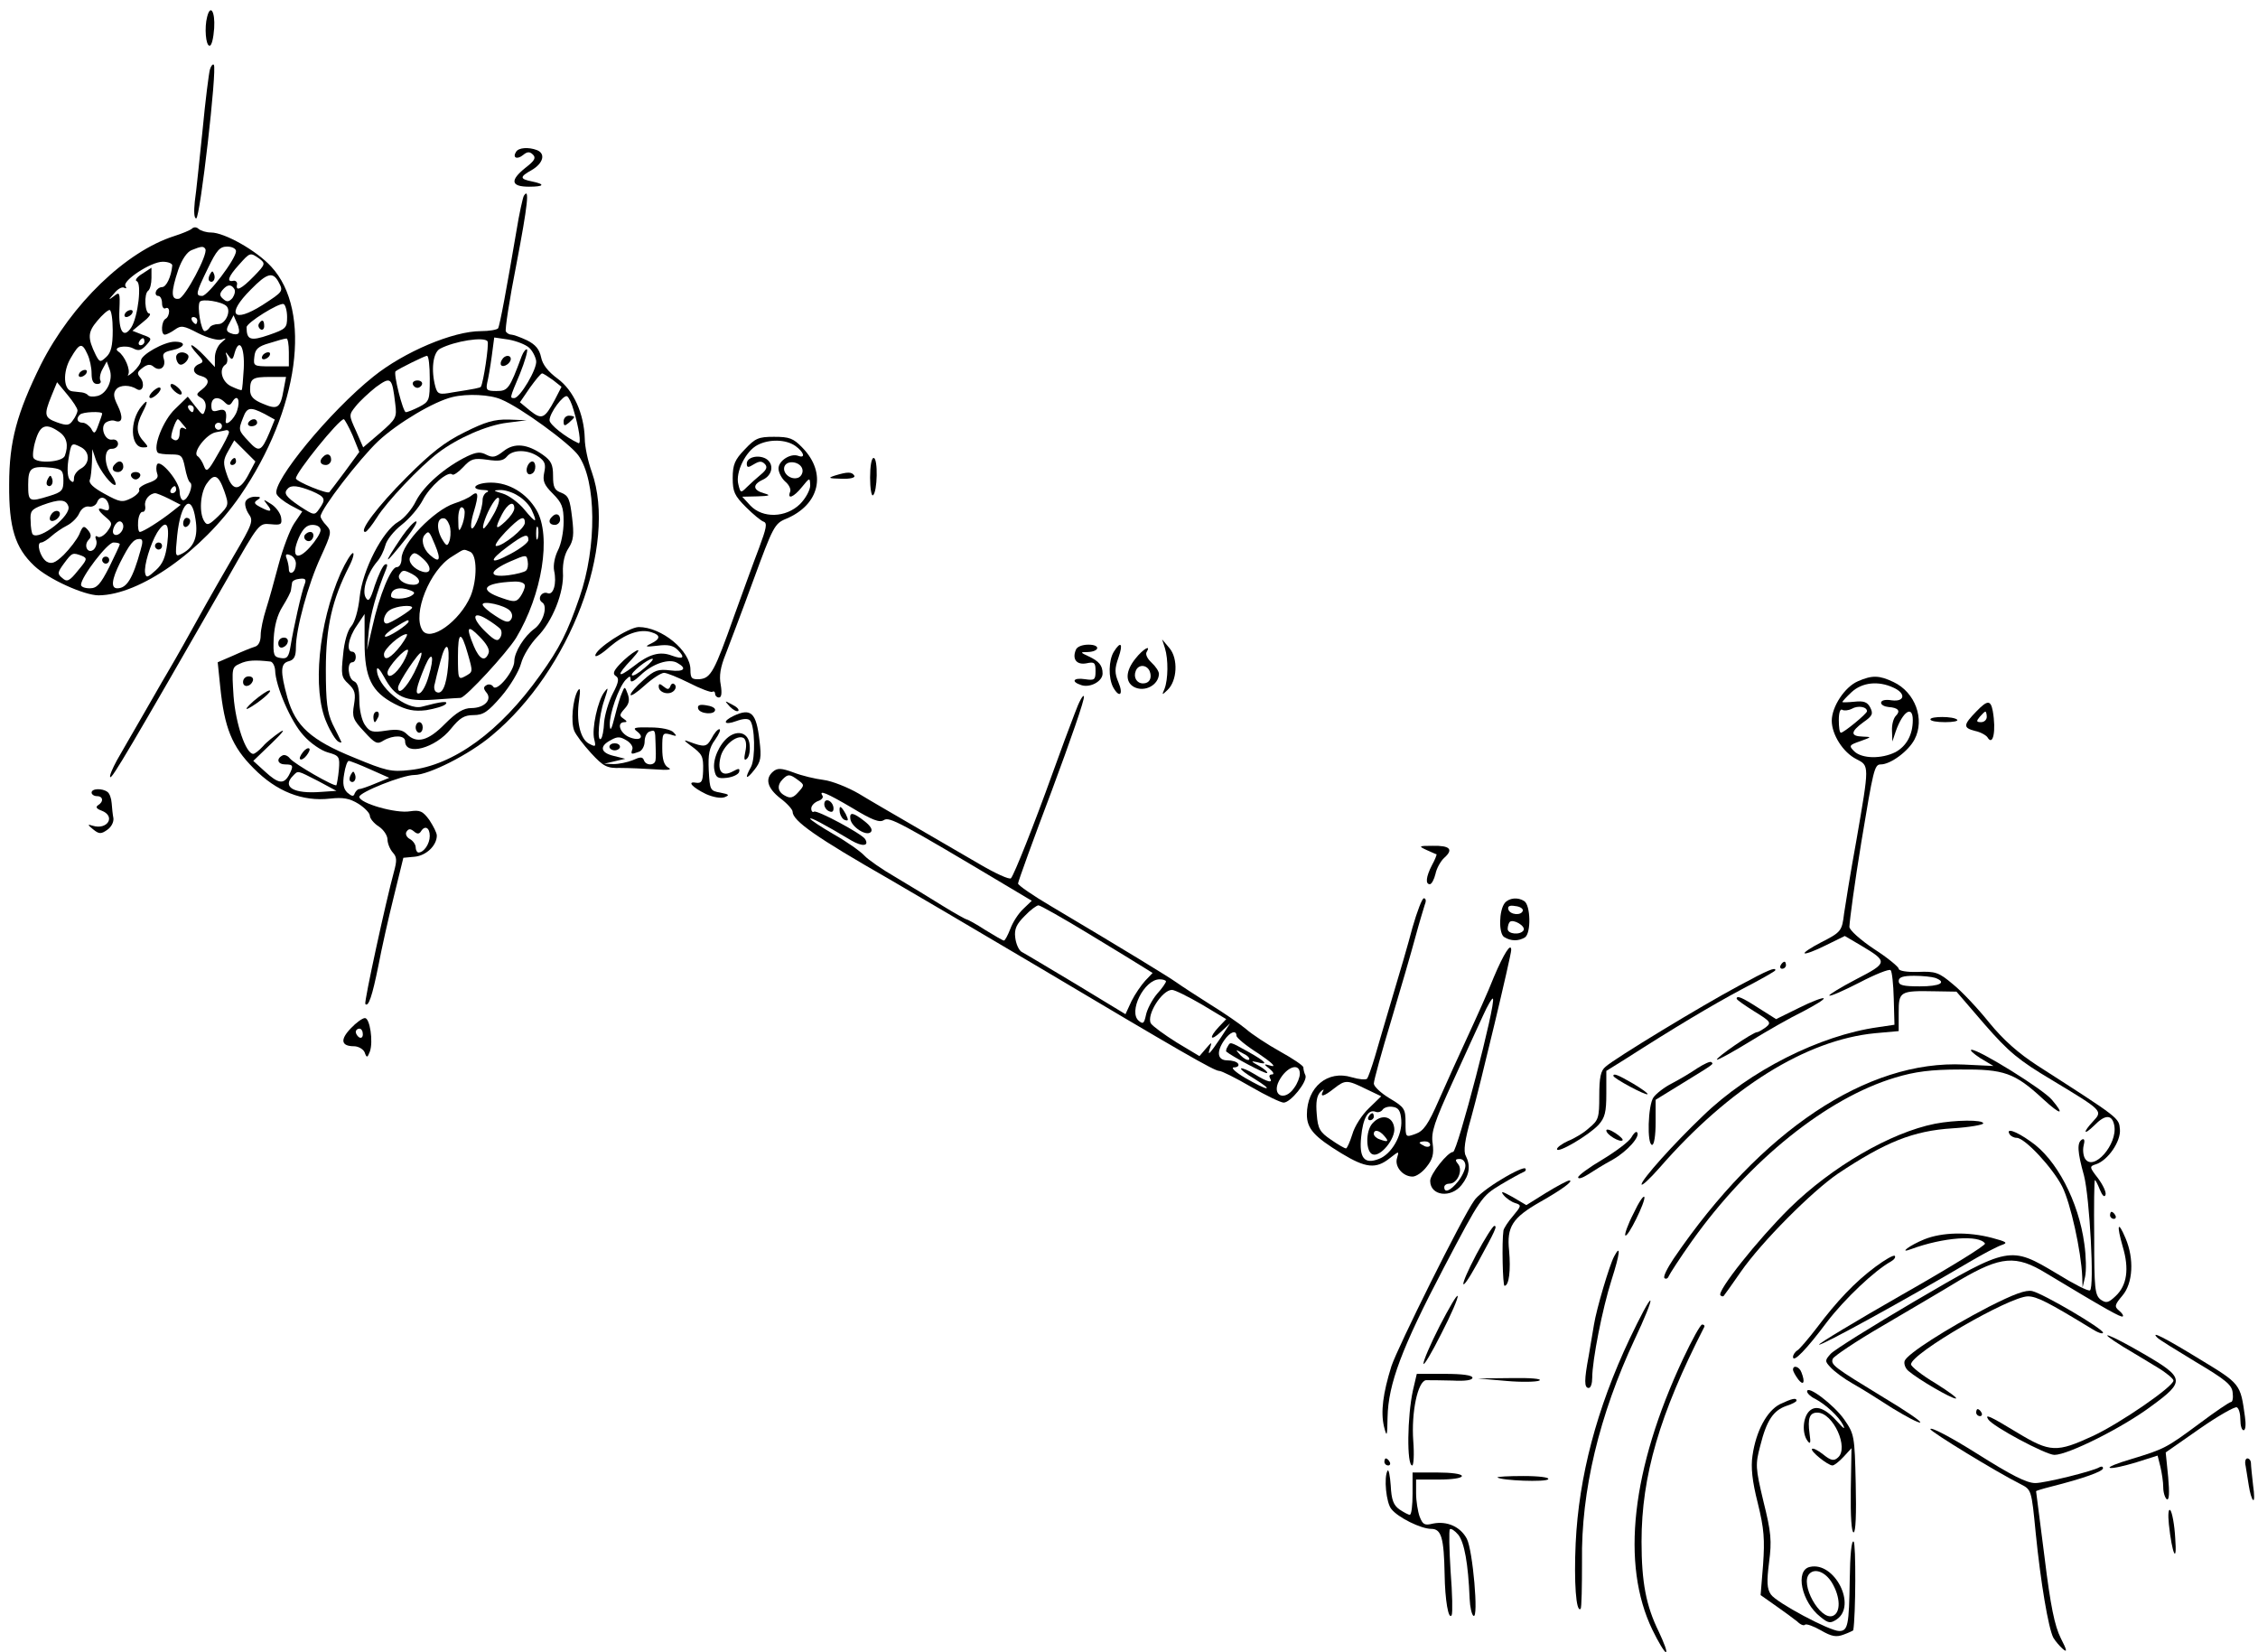 <?xml version="1.0" standalone="no"?>
<!DOCTYPE svg PUBLIC "-//W3C//DTD SVG 20010904//EN"
 "http://www.w3.org/TR/2001/REC-SVG-20010904/DTD/svg10.dtd">
<svg version="1.0" xmlns="http://www.w3.org/2000/svg"
 width="641pt" height="469pt" viewBox="0 0 641 469"
 preserveAspectRatio="xMidYMid meet">
<g transform="translate(0,469) scale(0.1,-0.1)"
fill="#000000" stroke="none">
<path d="M588 4642 c-8 -30 -4 -82 7 -82 6 0 11 22 13 50 3 48 -11 69 -20 32z"/>
<path d="M596 4493 c-3 -10 -13 -88 -21 -173 -9 -85 -18 -176 -22 -202 -3 -29
-2 -48 4 -48 11 0 60 427 50 436 -3 3 -8 -3 -11 -13z"/>
<path d="M1465 4259 c-11 -17 3 -23 20 -9 12 10 19 10 28 1 9 -9 5 -17 -21
-37 -45 -36 -42 -54 10 -54 43 0 47 7 8 15 -35 7 -35 13 -1 32 33 19 41 47 15
57 -24 9 -52 7 -59 -5z"/>
<path d="M1487 4134 c-3 -6 -13 -50 -21 -100 -27 -159 -47 -268 -52 -276 -3
-4 -25 -8 -49 -8 -79 0 -218 -59 -305 -129 -124 -99 -288 -299 -275 -333 3 -8
21 -22 39 -32 l34 -18 -23 -34 c-12 -18 -32 -71 -44 -116 -12 -46 -28 -103
-36 -128 -8 -25 -15 -58 -15 -73 0 -18 -6 -30 -17 -33 -10 -3 -37 -14 -61 -25
l-44 -19 7 -68 c12 -118 33 -171 95 -233 65 -66 139 -95 217 -86 37 4 55 1 81
-15 17 -11 32 -26 32 -34 0 -7 11 -21 25 -30 14 -9 25 -26 25 -37 0 -11 7 -28
15 -37 12 -13 12 -23 3 -56 -22 -80 -85 -369 -81 -374 9 -10 20 24 37 108 9
48 29 137 44 197 l27 110 32 3 c33 3 63 32 63 60 0 8 -10 27 -21 44 -19 26
-27 29 -55 25 -40 -7 -144 23 -144 41 0 13 123 62 156 62 41 0 156 58 220 112
223 185 357 540 284 748 -11 30 -20 73 -20 95 -2 71 -32 137 -77 170 -27 20
-43 40 -47 61 -5 23 -16 36 -40 48 -19 9 -39 16 -44 16 -6 0 -13 4 -16 9 -3 4
10 90 30 191 32 167 38 221 21 194z m-103 -413 c5 -7 -12 -119 -19 -129 -2 -3
-17 -6 -81 -16 -37 -7 -42 -5 -48 16 -13 48 -7 97 13 108 42 22 126 35 135 21z
m118 -18 c9 -8 18 -25 20 -37 4 -22 -46 -106 -62 -106 -13 0 -14 -2 16 69 14
35 23 66 20 69 -3 2 -10 -6 -15 -19 -35 -94 -39 -99 -72 -99 -27 0 -30 3 -26
23 3 12 9 46 13 76 l7 53 41 -6 c22 -4 48 -14 58 -23z m-282 -88 c0 -61 -1
-65 -30 -80 -16 -8 -33 -15 -38 -15 -8 0 -36 110 -29 116 8 7 83 44 89 44 5 0
8 -29 8 -65z m350 -4 l24 -19 -19 -37 c-29 -54 -37 -57 -70 -31 l-29 24 28 41
c16 22 31 41 35 41 3 0 17 -9 31 -19z m-448 -67 c5 -39 3 -43 -43 -83 l-48
-41 -20 46 c-21 46 -21 46 -1 71 11 14 37 38 57 54 43 31 46 29 55 -47z m301
12 c54 -22 195 -125 219 -159 51 -72 53 -259 3 -403 -34 -99 -56 -143 -112
-221 -114 -160 -246 -256 -370 -269 -52 -6 -68 -2 -157 35 -124 50 -167 90
-190 170 -21 76 -20 98 4 104 15 4 20 14 20 39 0 53 35 181 71 258 30 66 31
71 16 88 -10 10 -17 22 -17 26 0 20 110 163 164 214 56 52 159 113 211 125 41
10 107 7 138 -7z m205 -29 c15 -49 23 -99 14 -95 -37 17 -82 53 -82 65 0 21
40 74 50 68 5 -3 13 -20 18 -38z m-627 -73 l19 -47 -41 -56 c-23 -31 -43 -57
-44 -58 -4 -7 -95 30 -95 39 0 17 122 168 136 168 2 0 14 -21 25 -46z m-116
-158 c39 -17 41 -23 21 -51 -13 -19 -15 -18 -55 8 -40 27 -47 37 -34 50 10 11
30 8 68 -7z m25 -111 c0 -8 -13 -29 -29 -47 -38 -43 -56 -29 -33 25 12 27 23
37 39 37 14 0 23 -6 23 -15z m-70 -95 c0 -11 -4 -22 -10 -25 -5 -3 -10 0 -10
9 0 8 -3 22 -6 30 -5 12 -2 15 10 10 9 -3 16 -14 16 -24z m25 -58 c-9 -22 -32
-126 -40 -175 -5 -32 -10 -38 -28 -35 -20 3 -22 8 -20 56 2 36 10 66 25 90 13
21 24 42 24 47 1 6 2 15 3 20 0 6 10 11 22 12 16 2 19 -2 14 -15z m-97 -220
c6 -1 12 -12 13 -24 1 -46 45 -147 80 -185 19 -22 51 -44 70 -49 32 -9 34 -12
31 -49 -2 -22 -6 -42 -7 -44 -6 -5 -119 60 -132 76 -6 8 -16 12 -22 8 -18 -10
-12 -25 9 -25 23 0 24 -4 10 -31 -15 -26 -30 -24 -68 11 l-33 30 53 51 c30 29
40 42 23 31 -16 -11 -39 -29 -49 -41 -11 -12 -23 -21 -27 -21 -21 0 -50 85
-56 164 -5 79 -5 82 18 92 21 10 43 11 87 6z m283 -306 l54 -24 -39 -16 c-21
-9 -42 -16 -46 -16 -5 0 -10 -6 -13 -12 -3 -10 -8 -9 -21 2 -11 11 -14 25 -9
53 3 20 9 37 13 37 4 0 32 -11 61 -24z m-148 -33 l52 -28 -44 -3 c-78 -6 -111
14 -79 46 15 15 10 16 71 -15z m292 -143 c11 18 25 11 25 -13 0 -23 -17 -47
-32 -47 -4 0 -8 7 -8 15 0 7 -7 18 -16 23 -10 5 -14 15 -10 21 6 9 11 9 21 1
9 -8 15 -8 20 0z"/>
<path d="M1425 3669 c-4 -6 -5 -13 -2 -16 7 -7 27 6 27 18 0 12 -17 12 -25 -2z"/>
<path d="M1172 3599 c2 -6 8 -10 13 -10 5 0 11 4 13 10 2 6 -4 11 -13 11 -9 0
-15 -5 -13 -11z"/>
<path d="M1319 3463 c-57 -28 -95 -58 -164 -127 -83 -83 -138 -156 -118 -156
4 0 19 19 33 41 27 44 122 144 173 183 55 42 139 79 197 86 l55 7 -51 2 c-41
1 -67 -7 -125 -36z"/>
<path d="M1429 3409 c-22 -17 -30 -19 -48 -10 -17 9 -28 8 -54 -4 -64 -31
-124 -84 -146 -127 -11 -23 -34 -50 -50 -59 -45 -26 -102 -137 -110 -214 -4
-38 -14 -72 -24 -83 -10 -11 -20 -44 -23 -81 -6 -56 -5 -64 15 -82 19 -18 21
-28 16 -59 -6 -35 -3 -43 29 -77 31 -34 37 -37 55 -25 28 16 61 15 61 -2 0
-43 86 -20 130 35 25 31 38 39 64 39 28 0 41 9 79 53 25 29 50 71 56 93 6 23
27 56 46 76 43 43 77 127 73 184 -1 26 5 52 16 68 14 22 16 38 10 87 -6 51
-10 62 -30 70 -20 7 -24 16 -24 48 0 32 -5 43 -29 60 -44 31 -81 35 -112 10z
m99 -15 c19 -13 22 -22 17 -45 -5 -24 -1 -35 24 -60 26 -26 31 -38 31 -80 0
-28 -7 -64 -16 -81 -9 -18 -14 -42 -11 -58 8 -36 -2 -70 -18 -64 -17 7 -31
-16 -16 -26 17 -10 3 -57 -22 -75 -28 -20 -57 -66 -57 -92 0 -28 -50 -89 -60
-72 -4 6 -13 8 -19 4 -9 -5 -9 -10 0 -21 17 -20 -6 -44 -43 -44 -22 0 -42 -12
-75 -45 -47 -48 -80 -57 -108 -29 -12 12 -26 15 -59 10 -39 -6 -46 -4 -60 16
-9 13 -16 43 -16 71 0 33 -5 49 -15 53 -17 7 -21 54 -5 54 6 0 10 7 10 15 0 8
-4 15 -10 15 -18 0 -11 40 13 74 l22 33 0 -81 c0 -100 20 -140 85 -174 35 -18
55 -22 90 -18 24 4 49 11 55 17 9 10 -11 8 -67 -7 -44 -12 -129 58 -128 106 1
8 9 -1 20 -21 31 -58 59 -71 143 -65 40 3 73 5 75 5 17 4 130 127 157 170 74
123 101 290 58 363 -28 48 -78 78 -129 78 -44 0 -64 -19 -21 -21 12 0 16 -3
10 -6 -7 -2 -13 -13 -13 -22 0 -26 -21 -81 -30 -81 -5 0 -3 21 5 47 15 50 13
62 -7 46 -7 -6 -29 -16 -48 -22 -58 -19 -150 -115 -150 -156 0 -15 -6 -25 -14
-25 -16 0 -49 -79 -69 -170 l-15 -65 5 55 c5 48 22 108 49 174 5 13 4 17 -4
13 -6 -4 -18 -30 -28 -59 -13 -42 -18 -48 -26 -34 -11 20 5 69 32 101 10 11
20 32 24 47 3 14 24 41 46 58 23 18 49 49 60 70 20 39 72 85 84 73 3 -3 17 6
31 21 22 24 30 26 68 21 33 -5 46 -3 56 9 17 21 60 20 89 0z m-58 -111 c16 -9
33 -27 39 -40 18 -39 13 -40 -20 0 -16 20 -45 41 -62 46 -27 8 -28 9 -9 10 13
1 37 -6 52 -16z m-71 -57 c-11 -20 -23 -36 -26 -36 -7 0 8 43 25 70 24 38 26
7 1 -34z m61 21 c0 -8 -11 -24 -25 -37 -29 -27 -31 -21 -10 20 16 31 35 40 35
17z m-141 -14 c0 -10 -4 -27 -9 -38 -7 -16 -9 -13 -9 18 -1 20 4 37 9 37 6 0
10 -8 9 -17z m-41 -42 c2 -12 1 -30 -3 -39 -5 -14 -9 -12 -22 11 -16 31 -11
61 10 55 6 -3 13 -15 15 -27z m212 15 c0 -16 -62 -66 -81 -66 -7 0 5 18 26 40
41 42 55 49 55 26z m37 -43 c-3 -10 -5 -4 -5 12 0 17 2 24 5 18 2 -7 2 -21 0
-30z m-292 -20 c18 -43 13 -53 -15 -28 -20 18 -26 46 -13 58 10 11 12 9 28
-30z m265 14 c0 -7 -22 -24 -50 -39 -61 -33 -65 -21 -8 21 46 34 58 38 58 18z
m-166 -33 c21 -8 21 -79 2 -126 -31 -72 -115 -132 -137 -97 -29 46 21 171 84
209 37 23 31 22 51 14z m-132 -21 c24 -22 23 -43 -2 -36 -25 7 -44 29 -35 43
9 14 15 13 37 -7z m291 -33 c-4 -4 -27 -10 -50 -13 -58 -7 -56 12 5 39 46 20
47 20 50 1 2 -11 0 -23 -5 -27z m-322 -10 c24 -13 25 -30 2 -30 -26 0 -47 16
-39 29 9 14 12 14 37 1z m319 -33 c0 -7 -6 -21 -13 -31 -11 -15 -17 -16 -51
-4 -69 23 -55 43 32 47 20 1 32 -4 32 -12z m-325 -13 c13 -5 14 -8 3 -15 -17
-11 -58 -11 -58 -1 0 21 24 28 55 16z m282 -57 c7 -7 9 -17 4 -25 -7 -11 -16
-9 -45 10 -19 12 -36 27 -36 32 0 12 62 -2 77 -17z m-277 8 c0 -6 -62 -45 -72
-45 -15 0 -8 29 10 39 18 11 62 15 62 6z m250 -60 c5 -6 5 -17 0 -25 -7 -12
-15 -9 -40 15 -41 39 -41 63 1 38 17 -10 34 -23 39 -28z m-260 21 c0 -9 -61
-48 -67 -43 -3 3 10 15 28 26 36 22 39 23 39 17z m227 -90 c-10 -26 -26 -18
-42 20 -23 55 -18 62 16 27 20 -20 30 -37 26 -47z m-249 22 c-28 -36 -48 -47
-48 -25 0 15 46 56 64 57 5 0 -3 -14 -16 -32z m190 -24 c15 -53 15 -51 -8 -64
-19 -10 -20 -8 -20 57 0 71 9 74 28 7z m-56 -36 c-5 -55 -17 -82 -34 -72 -5 3
-7 13 -4 22 2 10 9 38 16 64 16 62 28 53 22 -14z m-128 11 c-20 -34 -44 -49
-44 -28 0 15 51 71 58 64 2 -2 -4 -19 -14 -36z m32 -28 c-23 -45 -46 -66 -46
-43 0 14 61 105 66 99 3 -3 -6 -28 -20 -56z m41 -10 c-7 -25 -18 -46 -26 -49
-14 -5 -10 16 16 78 20 46 27 27 10 -29z"/>
<path d="M1497 3366 c-6 -16 2 -28 14 -20 12 7 11 34 0 34 -5 0 -11 -6 -14
-14z"/>
<path d="M1567 3223 c-12 -11 -8 -23 8 -23 8 0 15 7 15 15 0 16 -12 20 -23 8z"/>
<path d="M1142 3168 c-58 -86 -54 -88 12 -5 20 26 33 47 27 47 -5 0 -23 -19
-39 -42z"/>
<path d="M1060 2655 c0 -8 2 -15 4 -15 2 0 6 7 10 15 3 8 1 15 -4 15 -6 0 -10
-7 -10 -15z"/>
<path d="M1180 2625 c0 -8 5 -15 10 -15 6 0 10 7 10 15 0 8 -4 15 -10 15 -5 0
-10 -7 -10 -15z"/>
<path d="M967 3063 c-63 -143 -81 -332 -40 -424 11 -26 26 -50 33 -54 7 -4 11
-4 8 1 -2 5 -13 27 -24 49 -15 33 -19 61 -19 155 0 120 18 198 66 292 11 21
15 38 11 38 -5 0 -21 -26 -35 -57z"/>
<path d="M1600 3494 c0 -14 3 -14 15 -4 8 7 15 14 15 16 0 2 -7 4 -15 4 -8 0
-15 -7 -15 -16z"/>
<path d="M917 3393 c-12 -11 -8 -23 8 -23 8 0 15 7 15 15 0 16 -12 20 -23 8z"/>
<path d="M865 3171 c-6 -11 9 -23 19 -14 9 9 7 23 -3 23 -6 0 -12 -4 -16 -9z"/>
<path d="M790 2864 c0 -9 5 -14 12 -12 18 6 21 28 4 28 -9 0 -16 -7 -16 -16z"/>
<path d="M690 2754 c0 -17 22 -14 28 4 2 7 -3 12 -12 12 -9 0 -16 -7 -16 -16z"/>
<path d="M720 2700 c-19 -17 -26 -26 -15 -21 30 16 71 51 60 51 -6 0 -26 -14
-45 -30z"/>
<path d="M860 2555 c-7 -9 -11 -18 -8 -20 3 -3 11 1 18 10 7 9 11 18 8 20 -3
3 -11 -1 -18 -10z"/>
<path d="M996 2491 c-4 -7 -5 -15 -2 -18 9 -9 19 4 14 18 -4 11 -6 11 -12 0z"/>
<path d="M545 4041 c-6 -5 -28 -14 -50 -21 -138 -44 -292 -193 -379 -365 -68
-138 -90 -218 -90 -340 -1 -123 17 -180 71 -231 40 -38 142 -84 183 -84 117 1
293 125 402 283 167 243 205 524 88 650 -42 46 -133 97 -171 97 -14 0 -29 5
-35 10 -6 6 -14 6 -19 1z m38 -58 c8 -15 -58 -138 -75 -141 -23 -4 -23 19 -2
82 10 29 25 51 38 56 27 11 34 12 39 3z m87 -6 c0 -22 -80 -127 -96 -127 -20
0 -18 8 16 78 25 52 34 62 55 62 14 0 25 -6 25 -13z m66 -21 c18 -14 18 -16
-15 -50 -36 -37 -53 -45 -48 -23 1 6 -4 11 -10 10 -21 -5 -15 12 15 45 32 36
32 36 58 18z m-247 -20 c-3 -32 -17 -61 -29 -61 -7 0 -15 -6 -17 -12 -3 -7 0
-13 6 -13 6 0 11 -9 11 -21 0 -11 5 -17 10 -14 6 3 10 -1 10 -9 0 -8 -4 -18
-10 -21 -12 -7 -14 -45 -2 -45 4 0 17 6 28 14 18 13 25 12 67 -10 26 -13 55
-21 65 -18 16 5 16 5 0 -9 -10 -8 -18 -27 -18 -42 l0 -27 -29 31 c-16 17 -33
31 -37 31 -4 0 3 -11 15 -24 19 -20 20 -24 7 -29 -22 -9 -20 -28 4 -34 25 -7
26 -21 3 -39 -17 -13 -17 -15 -1 -24 10 -6 14 -18 11 -31 -6 -20 -7 -20 -28 7
l-22 28 -36 -35 c-34 -32 -64 -109 -49 -124 3 -3 20 -5 38 -5 29 0 32 -3 39
-37 4 -21 10 -40 15 -43 10 -7 -7 -50 -20 -50 -5 0 -10 11 -10 24 0 28 -54 93
-64 78 -3 -6 -3 -17 0 -26 5 -12 -2 -19 -25 -27 -17 -6 -29 -15 -26 -19 3 -5
-7 -16 -22 -24 -26 -13 -32 -12 -76 12 -31 17 -46 30 -42 40 3 7 5 30 6 50 l1
37 10 -30 c11 -31 48 -78 56 -71 2 3 -3 15 -12 28 -22 31 -21 76 2 74 9 0 17
6 17 14 0 8 -7 14 -17 12 -21 -3 -35 37 -17 49 8 5 19 7 26 4 21 -7 23 11 7
44 -12 24 -13 35 -4 46 11 13 39 13 59 0 16 -9 23 15 10 32 -11 13 -10 17 6
29 13 10 22 11 31 3 18 -15 36 -1 29 22 -5 15 0 20 24 25 37 8 41 24 7 24 -30
0 -96 -37 -96 -54 0 -7 -10 -21 -22 -32 -12 -10 -18 -13 -14 -7 7 13 -10 53
-28 65 -18 12 21 20 42 9 15 -8 23 -6 37 9 17 19 17 20 -11 30 l-28 11 29 24
c17 13 25 24 19 25 -13 0 -16 57 -3 65 5 4 9 20 9 36 l0 29 -26 -17 c-15 -9
-22 -19 -16 -21 15 -5 4 -100 -15 -131 -22 -34 -37 -12 -34 50 2 49 1 52 -16
38 -16 -12 -16 -11 1 8 10 13 23 20 29 16 6 -3 7 -1 3 5 -9 15 72 69 106 69
15 0 28 -5 27 -11z m301 -45 c15 -28 15 -28 -45 -67 -84 -53 -104 -27 -33 44
46 47 62 51 78 23z m-125 -21 c4 -6 1 -17 -5 -26 -10 -11 -16 -12 -26 -3 -11
9 -11 15 -3 25 14 17 25 18 34 4z m-22 -49 c14 -14 -3 -51 -23 -51 -10 0 -22
-4 -25 -10 -3 -5 -10 -10 -14 -10 -10 0 -22 70 -14 83 6 10 63 1 76 -12z m172
-31 c0 -31 -3 -34 -52 -51 -52 -18 -63 -14 -63 22 0 13 92 70 105 66 5 -2 10
-19 10 -37z m-495 -38 c0 -44 -5 -63 -18 -75 -17 -16 -19 -16 -30 5 -24 49
-23 65 4 97 14 17 30 31 35 31 5 0 9 -26 9 -58z m240 28 c0 -5 -2 -10 -4 -10
-3 0 -8 5 -11 10 -3 6 -1 10 4 10 6 0 11 -4 11 -10z m117 -36 c-3 -4 -13 -4
-22 0 -13 5 -14 10 -4 28 l12 23 10 -23 c6 -12 7 -25 4 -28z m-267 -24 c0 -5
-5 -10 -11 -10 -5 0 -7 5 -4 10 3 6 8 10 11 10 2 0 4 -4 4 -10z m410 -30 l0
-40 -51 0 c-49 0 -50 1 -47 27 2 22 11 30 43 39 22 7 43 13 48 13 4 1 7 -17 7
-39z m-572 -5 c7 -14 12 -39 12 -55 0 -21 5 -30 16 -30 8 0 12 4 9 10 -3 5 -1
20 6 32 l12 22 8 -22 c11 -29 -7 -69 -34 -76 -12 -3 -24 -2 -27 2 -3 4 -11 7
-17 8 -7 1 -19 2 -27 3 -26 2 -29 55 -5 95 25 43 32 44 47 11z m444 -41 c-2
-32 -4 -60 -6 -61 -1 -2 -14 3 -29 10 -27 12 -37 49 -17 62 5 3 7 13 4 23 -5
14 -4 15 5 2 9 -13 12 -12 17 8 13 45 29 17 26 -44z m113 -61 c-9 -52 -17 -57
-59 -39 -27 11 -36 21 -36 39 0 33 7 37 58 37 l44 0 -7 -37z m-585 -58 c0 -6
-6 -19 -13 -28 -10 -15 -17 -16 -45 -6 -36 13 -38 21 -16 75 l16 39 29 -35
c16 -19 29 -39 29 -45z m418 23 c10 -10 15 -10 22 2 14 23 23 4 13 -26 -8 -25
-36 -48 -32 -27 4 25 -2 34 -21 28 -16 -5 -20 -2 -20 14 0 23 19 28 38 9z
m-88 -18 c0 -5 -2 -10 -4 -10 -3 0 -8 5 -11 10 -3 6 -1 10 4 10 6 0 11 -4 11
-10z m201 -15 l29 -16 -15 -37 c-23 -54 -30 -57 -59 -25 -29 31 -30 32 -16 67
11 30 20 32 61 11z m-461 1 c0 -3 -5 -17 -11 -33 -9 -25 -12 -26 -20 -10 -6 9
-17 17 -24 17 -16 0 -20 12 -8 23 7 8 63 10 63 3z m231 -33 c10 -11 10 -14 2
-9 -9 5 -13 0 -13 -13 0 -20 -10 -27 -23 -15 -5 5 12 54 18 54 2 0 9 -8 16
-17z m109 -3 c0 -5 -4 -10 -10 -10 -5 0 -10 5 -10 10 0 6 5 10 10 10 6 0 10
-4 10 -10z m-462 -16 c22 -15 27 -38 16 -68 -7 -18 -79 -23 -89 -6 -3 5 -1 28
6 50 13 44 30 50 67 24z m482 -1 c0 -5 -14 -33 -32 -63 -27 -48 -32 -52 -39
-33 -4 11 -12 24 -18 28 -16 9 24 63 52 68 12 2 25 5 30 6 4 0 7 -2 7 -6z m55
-121 c-25 -47 -45 -47 -61 1 -11 32 -11 41 4 67 l17 30 30 -30 30 -30 -20 -38z
m-474 78 c25 -14 24 -46 -1 -60 -11 -6 -20 -18 -20 -27 0 -13 -3 -14 -11 -6
-7 7 -9 28 -5 57 8 50 8 51 37 36z m-51 -94 c0 -28 -4 -33 -40 -44 -58 -18
-60 -16 -60 32 0 49 8 54 68 48 28 -4 32 -8 32 -36z m457 -31 c13 -38 13 -40
-17 -70 -26 -25 -32 -28 -40 -15 -15 23 -12 78 6 106 22 32 34 27 51 -21z
m-137 5 c0 -5 -5 -10 -11 -10 -5 0 -7 5 -4 10 3 6 8 10 11 10 2 0 4 -4 4 -10z
m-20 -26 l33 -17 -24 -19 c-34 -27 -83 -58 -92 -58 -4 0 -6 13 -5 29 1 16 7
29 13 28 5 -1 9 7 7 17 -3 17 12 35 29 36 3 0 21 -7 39 -16z m-171 -19 c2 -13
-1 -16 -13 -12 -22 9 -20 -1 4 -21 19 -16 20 -19 5 -40 -9 -12 -21 -19 -27
-16 -7 5 -9 1 -5 -9 3 -8 0 -20 -7 -27 -17 -14 -30 12 -14 28 8 8 7 16 -2 27
-12 14 -15 13 -25 -12 -7 -15 -27 -41 -44 -58 -25 -24 -35 -27 -49 -19 -18 12
-30 54 -15 54 5 0 18 8 29 18 10 9 30 23 44 30 14 7 30 23 35 35 6 13 17 21
28 19 9 -2 20 4 23 13 8 20 28 14 33 -10z m-115 -2 c10 -26 -82 -98 -101 -80
-3 3 -6 20 -6 38 -2 28 2 33 33 45 49 18 67 17 74 -3z m361 -37 c8 -49 -4 -79
-37 -97 -21 -11 -21 -10 -15 51 10 95 41 122 52 46z m-205 -20 c0 -16 -18 -31
-27 -22 -8 8 5 36 17 36 5 0 10 -6 10 -14z m125 -48 c-5 -40 -13 -59 -33 -77
-23 -21 -27 -22 -30 -8 -4 21 15 83 34 115 25 39 36 27 29 -30z m-76 -20 c-22
-80 -39 -108 -66 -108 -19 0 -16 25 8 73 27 53 38 67 55 67 10 0 10 -8 3 -32z
m-59 17 c0 -3 -14 -32 -30 -65 -25 -49 -35 -60 -55 -60 -14 0 -25 4 -25 10 0
22 75 120 92 120 10 0 18 -2 18 -5z m-107 -33 c16 -7 14 -11 -12 -42 -24 -30
-31 -33 -44 -21 -15 12 -14 16 5 42 23 31 24 31 51 21z"/>
<path d="M596 3911 c-4 -7 -5 -15 -2 -18 9 -9 19 4 14 18 -4 11 -6 11 -12 0z"/>
<path d="M355 3800 c-3 -5 -2 -10 4 -10 5 0 13 5 16 10 3 6 2 10 -4 10 -5 0
-13 -4 -16 -10z"/>
<path d="M500 3676 c0 -8 4 -17 9 -20 11 -7 33 18 24 27 -12 12 -33 7 -33 -7z"/>
<path d="M490 3585 c7 -8 17 -15 22 -15 6 0 5 7 -2 15 -7 8 -17 15 -22 15 -6
0 -5 -7 2 -15z"/>
<path d="M430 3575 c-7 -8 -8 -15 -2 -15 5 0 15 7 22 15 7 8 8 15 2 15 -5 0
-15 -7 -22 -15z"/>
<path d="M402 3537 c-35 -42 -32 -117 4 -117 16 0 16 1 1 18 -21 23 -21 45 -2
82 16 31 15 39 -3 17z"/>
<path d="M327 3373 c-12 -11 -8 -23 8 -23 8 0 15 7 15 15 0 16 -12 20 -23 8z"/>
<path d="M372 3339 c2 -6 8 -10 13 -10 5 0 11 4 13 10 2 6 -4 11 -13 11 -9 0
-15 -5 -13 -11z"/>
<path d="M735 3771 c-3 -5 -1 -12 5 -16 5 -3 10 1 10 9 0 18 -6 21 -15 7z"/>
<path d="M745 3680 c-3 -5 -2 -10 4 -10 5 0 13 5 16 10 3 6 2 10 -4 10 -5 0
-13 -4 -16 -10z"/>
<path d="M225 3630 c-3 -5 -2 -10 4 -10 5 0 13 5 16 10 3 6 2 10 -4 10 -5 0
-13 -4 -16 -10z"/>
<path d="M705 3490 c-3 -5 1 -10 9 -10 9 0 16 5 16 10 0 6 -4 10 -9 10 -6 0
-13 -4 -16 -10z"/>
<path d="M655 3380 c-3 -5 -1 -10 4 -10 6 0 11 5 11 10 0 6 -2 10 -4 10 -3 0
-8 -4 -11 -10z"/>
<path d="M136 3331 c-4 -7 -5 -15 -2 -18 9 -9 19 4 14 18 -4 11 -6 11 -12 0z"/>
<path d="M145 3229 c-4 -6 -5 -13 -2 -16 7 -7 27 6 27 18 0 12 -17 12 -25 -2z"/>
<path d="M520 3204 c0 -8 5 -12 10 -9 6 3 10 10 10 16 0 5 -4 9 -10 9 -5 0
-10 -7 -10 -16z"/>
<path d="M440 3140 c0 -5 5 -10 10 -10 6 0 10 5 10 10 0 6 -4 10 -10 10 -5 0
-10 -4 -10 -10z"/>
<path d="M290 3100 c0 -5 5 -10 10 -10 6 0 10 5 10 10 0 6 -4 10 -10 10 -5 0
-10 -4 -10 -10z"/>
<path d="M2114 3414 c-28 -29 -34 -43 -34 -81 0 -39 5 -50 38 -83 20 -20 43
-39 50 -41 11 -4 7 -20 -13 -74 -15 -39 -46 -125 -70 -191 -57 -161 -67 -179
-99 -182 -22 -1 -26 2 -26 27 0 54 -82 121 -147 121 -29 -1 -123 -62 -123 -81
0 -6 19 5 41 25 44 37 86 52 119 41 26 -8 25 -19 -2 -32 -19 -9 -16 -10 18 -6
30 4 45 1 58 -12 22 -22 16 -28 -17 -16 -34 13 -65 4 -109 -31 -47 -36 -49
-26 -5 20 20 22 25 31 12 24 -11 -6 -31 -22 -45 -37 -19 -20 -21 -28 -12 -34
10 -6 9 -17 -8 -49 -12 -23 -23 -60 -25 -82 -1 -23 -5 -44 -9 -47 -12 -12 -6
65 9 108 12 37 13 41 1 25 -19 -24 -37 -106 -29 -135 5 -21 4 -22 -15 -12 -25
13 -37 65 -28 124 4 29 3 37 -4 26 -14 -24 -20 -88 -10 -113 4 -11 26 -40 48
-64 35 -38 45 -43 83 -42 24 0 69 -2 99 -4 38 -3 49 -1 37 5 -12 7 -17 23 -17
55 0 42 1 45 23 39 18 -6 20 -5 9 6 -7 8 -35 14 -66 14 -45 1 -51 -1 -38 -11
24 -18 7 -29 -23 -16 -26 12 -35 42 -12 42 8 0 7 3 -3 10 -12 8 -12 11 3 28
13 14 15 25 9 42 -8 22 -9 22 -16 4 -5 -10 -14 -41 -21 -69 -9 -36 -13 -43
-14 -23 -1 32 25 106 45 128 12 12 14 12 14 0 0 -9 10 -4 28 13 34 33 82 49
105 35 29 -16 18 -26 -21 -21 -33 4 -44 1 -75 -27 -21 -18 -37 -37 -37 -42 0
-6 18 6 40 26 22 20 47 36 55 36 8 0 40 -13 72 -29 31 -16 61 -27 65 -25 4 3
8 0 8 -5 0 -6 5 -11 11 -11 7 0 9 12 5 36 -5 25 -1 50 14 87 11 29 47 123 79
211 55 150 60 160 92 173 96 40 117 130 47 202 -26 27 -37 31 -81 31 -44 0
-53 -4 -83 -36z m144 10 c24 -17 30 -36 8 -28 -22 8 -56 -14 -56 -36 0 -11 9
-28 19 -37 11 -9 17 -22 14 -29 -9 -23 10 -16 34 14 22 27 22 27 23 4 0 -13
-13 -37 -29 -53 -40 -39 -106 -41 -141 -4 l-23 25 44 1 c33 1 38 3 20 8 -34 9
-36 25 -6 39 29 13 33 46 9 60 -22 12 -54 4 -54 -14 0 -12 4 -12 20 -2 15 9
22 10 31 1 8 -8 6 -16 -11 -30 -12 -10 -30 -26 -40 -36 -17 -17 -18 -17 -24 8
-9 34 21 95 55 112 33 17 80 16 107 -3z m20 -67 c2 -9 -4 -20 -12 -23 -21 -8
-46 13 -39 32 8 20 47 13 51 -9z m-448 -563 c-17 -15 -33 -24 -36 -21 -6 6 45
47 58 47 5 0 -5 -12 -22 -26z m31 -215 c1 -19 1 -40 0 -46 -1 -17 -28 -17 -33
-1 -4 10 -10 10 -32 0 -15 -6 -39 -11 -54 -11 l-27 1 30 7 30 7 -32 8 c-39 9
-42 28 -9 45 19 11 27 10 45 -1 12 -7 19 -19 16 -25 -5 -15 -3 -15 19 -7 9 3
16 17 16 29 0 13 6 25 13 28 17 6 17 5 18 -34z"/>
<path d="M1730 2570 c0 -5 7 -10 15 -10 8 0 15 5 15 10 0 6 -7 10 -15 10 -8 0
-15 -4 -15 -10z"/>
<path d="M2470 3334 c0 -30 4 -53 8 -50 13 8 15 106 2 106 -6 0 -10 -23 -10
-56z"/>
<path d="M2370 3340 c-21 -7 -18 -8 18 -9 26 -1 41 3 37 9 -7 11 -19 11 -55 0z"/>
<path d="M697 3266 c-3 -7 1 -23 9 -35 14 -19 11 -28 -42 -118 -31 -54 -67
-116 -79 -138 -55 -99 -80 -144 -110 -195 -18 -30 -51 -89 -75 -130 -24 -41
-54 -94 -68 -118 -13 -24 -22 -45 -19 -48 5 -5 55 80 334 566 88 155 88 155
121 152 30 -3 33 -1 30 19 -2 12 -14 29 -28 38 -24 15 -24 15 -11 -2 16 -20 9
-22 -21 -6 -17 9 -18 13 -7 20 11 7 9 9 -7 9 -12 0 -24 -6 -27 -14z"/>
<path d="M3307 2850 c10 -32 9 -89 -1 -115 -8 -19 -8 -19 8 -4 28 26 31 89 6
119 l-21 25 8 -25z"/>
<path d="M3054 2845 c-11 -27 3 -43 30 -38 23 5 26 2 26 -22 0 -25 -3 -27 -30
-23 -33 5 -41 -7 -10 -17 25 -8 60 11 60 33 0 23 -10 35 -40 49 -24 11 -24 12
-3 12 35 1 38 21 3 21 -18 0 -33 -6 -36 -15z"/>
<path d="M3162 2840 c-15 -24 -16 -74 -2 -101 18 -32 30 -21 15 14 -11 26 -11
39 0 70 14 40 7 49 -13 17z"/>
<path d="M3223 2820 c-28 -35 -29 -66 -4 -80 30 -16 70 5 71 37 0 7 -9 21 -21
32 -12 11 -18 24 -14 30 14 23 -11 8 -32 -19z m41 -36 c7 -19 -1 -34 -19 -34
-18 0 -28 17 -21 35 7 20 32 19 40 -1z"/>
<path d="M5274 2756 c-37 -16 -74 -72 -74 -112 0 -39 32 -90 70 -109 37 -19
37 -16 0 -230 -17 -93 -32 -187 -35 -208 -6 -50 -8 -53 -67 -83 -27 -14 -48
-28 -45 -30 2 -3 29 7 59 22 l55 27 46 -27 c77 -46 77 -49 -14 -96 -44 -23
-78 -44 -76 -46 3 -3 41 14 86 37 44 23 84 39 88 35 4 -3 8 -40 9 -81 l2 -74
-47 -7 c-165 -23 -365 -124 -496 -251 -85 -81 -175 -182 -175 -195 0 -6 23 15
52 48 197 226 415 362 611 381 l67 6 0 52 c0 61 3 63 104 61 l60 -1 80 -93
c69 -79 97 -102 191 -158 144 -87 145 -87 117 -117 -30 -32 -28 -42 3 -12 31
32 51 32 57 0 10 -53 -59 -132 -83 -94 -5 8 -7 25 -4 37 4 15 2 21 -5 17 -14
-9 -13 -34 6 -102 16 -62 30 -318 17 -326 -5 -3 -46 18 -93 47 -134 80 -135
80 -405 -78 -121 -71 -228 -138 -238 -149 -17 -19 -17 -21 0 -39 10 -11 38
-32 63 -46 25 -14 76 -46 113 -70 38 -23 73 -42 78 -40 5 2 -42 34 -104 71
-141 86 -151 93 -144 110 3 7 65 49 139 92 73 43 174 102 223 132 115 67 158
71 243 19 171 -103 214 -127 218 -123 3 2 -2 10 -11 17 -13 11 -12 16 10 42
30 35 34 104 9 163 -22 52 -26 39 -8 -24 19 -63 12 -110 -20 -140 -21 -20 -27
-21 -43 -10 -16 13 -18 31 -18 177 -1 89 0 162 2 162 2 0 8 -12 14 -27 7 -17
13 -23 16 -15 3 7 -7 28 -21 47 -25 32 -25 34 -6 40 34 11 71 65 68 99 -3 33
1 30 -234 181 -54 35 -96 72 -137 122 -32 40 -78 89 -103 109 -40 34 -50 37
-99 35 -32 -1 -55 3 -55 9 0 5 -31 31 -70 56 -39 26 -70 54 -70 63 1 21 15
125 34 241 34 205 37 220 55 220 28 0 79 38 96 71 30 57 2 134 -60 163 -40 19
-60 20 -101 2z m101 -18 c36 -16 33 -41 -5 -36 -18 3 -30 0 -30 -7 0 -6 10
-11 21 -12 28 -2 35 -11 21 -25 -7 -7 -12 -26 -11 -43 l1 -30 10 30 c20 56 48
74 48 31 0 -42 -18 -74 -49 -91 -40 -20 -95 -19 -117 2 -16 16 -15 18 17 29
33 12 33 12 7 13 -36 1 -35 14 2 41 26 18 28 24 19 42 -8 15 -18 19 -45 16
-19 -2 -34 -2 -34 -1 0 2 12 15 26 28 30 28 76 33 119 13z m-75 -67 c0 -7 -66
-61 -74 -61 -4 0 -6 16 -6 36 0 21 4 33 10 29 5 -3 17 -2 27 3 17 10 43 6 43
-7z m194 -757 c34 -13 13 -24 -44 -24 -47 0 -60 3 -60 15 0 11 12 15 44 15 24
0 51 -3 60 -6z"/>
<path d="M1870 2741 c0 -17 29 -26 43 -12 6 6 7 14 2 18 -4 5 -10 2 -12 -5 -4
-10 -8 -10 -19 -1 -11 9 -14 9 -14 0z"/>
<path d="M3051 2665 c-13 -33 -41 -109 -63 -170 -52 -145 -109 -288 -118 -298
-4 -5 -45 14 -91 41 -46 27 -129 75 -184 107 -55 32 -126 73 -157 92 -31 18
-76 36 -100 39 -24 3 -62 12 -85 21 -35 13 -46 13 -58 3 -24 -20 -17 -47 20
-76 19 -14 35 -32 35 -38 0 -26 67 -73 275 -192 55 -32 241 -141 413 -243 417
-248 509 -301 523 -301 7 0 47 -20 90 -45 43 -25 85 -45 93 -45 20 0 68 60 62
77 -4 8 -6 18 -6 23 0 5 -30 25 -66 45 -36 20 -80 49 -97 64 -18 15 -63 46
-102 70 -38 24 -81 52 -95 62 -24 17 -145 91 -357 217 -51 30 -93 59 -93 64 0
5 43 124 96 264 52 140 94 260 91 267 -2 7 -14 -15 -26 -48z m-786 -189 c19
-14 19 -15 1 -35 -14 -16 -23 -18 -37 -10 -22 11 -24 30 -7 47 15 15 20 15 43
-2z m155 -80 c56 -34 77 -42 89 -34 16 10 43 -4 358 -192 l62 -37 -24 -23
c-14 -13 -30 -38 -37 -57 -7 -18 -15 -33 -18 -33 -3 0 -27 14 -53 30 -26 17
-50 30 -53 30 -2 0 -33 17 -67 38 -34 21 -94 58 -133 81 -40 23 -80 51 -90 62
-11 12 -49 39 -86 60 -38 22 -68 42 -68 45 0 5 35 -13 117 -62 31 -18 51 -16
39 4 -9 15 -136 83 -145 78 -4 -3 -8 1 -8 9 0 8 9 17 19 21 10 3 16 10 13 15
-12 18 12 8 85 -35z m671 -357 c74 -45 145 -88 157 -96 l24 -15 -21 -22 c-11
-12 -29 -38 -39 -58 l-17 -37 -140 85 c-77 46 -147 88 -155 92 -8 5 -16 23
-18 41 -3 24 4 38 27 61 16 17 34 30 39 30 5 0 69 -36 143 -81z m219 -135 c0
-3 -11 -20 -26 -36 -14 -17 -28 -44 -31 -60 -5 -23 -8 -26 -20 -16 -31 25 15
118 59 118 10 0 18 -3 18 -6z m101 -65 l70 -42 -21 -22 c-29 -31 -25 -43 6
-14 l26 24 -26 -40 c-34 -50 -39 -54 -31 -30 6 18 5 18 -12 -2 l-18 -21 -65
39 c-35 22 -68 46 -73 54 -13 24 32 95 60 95 8 0 46 -19 84 -41z m99 -89 c0
-6 28 -29 63 -51 34 -23 51 -38 37 -35 -24 7 -24 6 -6 -8 11 -9 14 -16 7 -16
-7 0 -9 -4 -6 -10 10 -16 -7 -12 -44 11 -18 11 -35 18 -38 16 -2 -3 15 -16 39
-30 24 -15 39 -26 33 -26 -5 -1 -32 13 -60 29 -29 17 -42 30 -32 30 10 0 15 5
12 10 -3 6 -17 10 -31 10 -28 0 -32 24 -8 58 16 23 34 29 34 12z m180 -108 c0
-10 -7 -28 -16 -40 -27 -40 -65 -22 -43 20 21 40 59 53 59 20z"/>
<path d="M2340 2407 c0 -8 6 -17 14 -20 9 -4 13 0 12 11 -3 20 -26 29 -26 9z"/>
<path d="M2384 2383 c2 -9 8 -19 15 -21 10 -3 10 0 2 17 -14 25 -20 27 -17 4z"/>
<path d="M2414 2365 c3 -22 45 -50 58 -37 6 6 0 17 -18 31 -32 25 -43 27 -40
6z"/>
<path d="M3485 1719 c-4 -6 -5 -12 -4 -14 15 -13 112 -65 116 -61 3 2 -8 12
-24 21 -22 12 -23 14 -5 10 35 -10 26 1 -24 29 -54 30 -51 29 -59 15z m61 -37
c-4 -3 -14 2 -24 12 -16 18 -16 18 6 6 13 -6 21 -14 18 -18z"/>
<path d="M2072 2684 c10 -10 20 -15 24 -12 3 4 -5 12 -18 18 -22 12 -22 12 -6
-6z"/>
<path d="M5611 2671 c-38 -39 -39 -47 -4 -56 15 -3 31 -12 35 -18 16 -27 25
19 15 75 -6 31 -15 31 -46 -1z m29 -16 c0 -8 -7 -15 -16 -15 -14 0 -14 3 -4
15 7 8 14 15 16 15 2 0 4 -7 4 -15z"/>
<path d="M1982 2678 c5 -15 48 -18 48 -3 0 6 -11 11 -26 13 -18 3 -25 0 -22
-10z"/>
<path d="M2083 2658 c-34 -16 -28 -28 7 -15 19 7 33 8 39 2 14 -15 16 -107 3
-132 -19 -34 -14 -38 9 -9 19 24 21 35 15 84 -9 79 -24 93 -73 70z"/>
<path d="M5480 2648 c0 -5 19 -8 42 -8 23 0 38 3 34 7 -10 10 -76 10 -76 1z"/>
<path d="M2020 2594 c-14 -25 -20 -26 -65 -9 -15 6 -14 3 5 -11 34 -25 37 -30
36 -72 -1 -30 -4 -36 -20 -34 -27 5 -11 -13 28 -32 20 -9 42 -13 53 -9 15 6
13 8 -12 13 -29 5 -30 7 -33 63 -2 46 1 64 18 87 12 17 17 30 12 30 -5 0 -15
-12 -22 -26z"/>
<path d="M2068 2598 c-26 -20 -46 -65 -40 -94 4 -21 9 -25 35 -22 17 2 32 9
35 16 3 11 0 12 -18 2 -30 -16 -44 0 -35 39 7 34 47 67 66 56 7 -5 9 -20 5
-38 -5 -23 -3 -28 5 -20 6 6 9 23 7 39 -3 33 -32 43 -60 22z"/>
<path d="M260 2440 c0 -5 7 -10 15 -10 18 0 20 -16 3 -26 -7 -5 -4 -10 10 -15
42 -16 17 -56 -25 -43 -15 5 -15 3 1 -10 17 -14 23 -14 40 -2 12 8 19 22 18
33 -2 10 -4 29 -5 43 -1 14 -6 28 -12 32 -15 11 -45 10 -45 -2z"/>
<path d="M4050 2277 c14 -6 26 -12 28 -12 1 -1 -4 -15 -13 -31 -17 -33 -19
-54 -6 -54 5 0 12 13 16 29 3 16 15 37 25 46 27 24 16 35 -33 34 -40 0 -41 -1
-17 -12z"/>
<path d="M4010 2058 c-12 -46 -38 -135 -57 -198 -19 -63 -41 -140 -50 -170 -9
-30 -19 -58 -22 -62 -4 -4 -24 -2 -44 4 -68 21 -127 -28 -127 -106 0 -40 21
-63 98 -110 69 -42 98 -45 137 -14 27 21 27 21 21 1 -8 -24 16 -53 44 -53 10
0 28 12 40 28 17 21 21 36 17 66 -5 32 5 61 57 175 34 75 73 160 86 188 13 29
26 51 28 48 10 -10 -101 -435 -113 -435 -15 0 -65 -63 -65 -82 0 -43 59 -50
89 -12 23 29 26 55 12 83 -7 12 -3 45 15 107 26 93 114 462 114 477 0 23 -21
-10 -49 -76 -16 -41 -50 -116 -74 -168 -24 -52 -61 -133 -82 -181 -31 -71 -44
-89 -67 -97 -28 -10 -28 -10 -28 32 0 39 -3 44 -45 69 -25 15 -45 34 -45 42 0
9 22 89 49 178 27 90 58 197 69 238 11 41 24 83 27 93 4 9 3 17 -3 17 -5 0
-19 -37 -32 -82z m-133 -459 l44 -21 -35 -34 c-20 -19 -41 -52 -47 -74 -7 -22
-15 -40 -18 -40 -4 0 -23 11 -43 25 -31 21 -37 31 -40 72 -3 34 0 52 10 63 8
8 12 9 8 3 -10 -19 2 -16 31 7 32 25 37 25 90 -1z m101 -89 c3 -43 -28 -97
-64 -110 -41 -16 -56 3 -50 62 5 54 20 80 41 72 7 -3 16 0 20 6 4 6 17 10 28
8 17 -2 23 -11 25 -38z m82 -70 c0 -5 -7 -7 -15 -4 -8 4 -15 8 -15 10 0 2 7 4
15 4 8 0 15 -4 15 -10z m100 -59 c0 -10 -9 -30 -21 -45 -21 -26 -39 -34 -39
-16 0 6 7 10 15 10 22 0 39 38 24 56 -9 11 -8 14 5 14 9 0 16 -8 16 -19z"/>
<path d="M3885 1520 c-3 -5 -1 -10 4 -10 6 0 11 5 11 10 0 6 -2 10 -4 10 -3 0
-8 -4 -11 -10z"/>
<path d="M3896 1501 c-20 -22 -19 -82 1 -88 22 -8 65 45 61 75 -4 34 -37 41
-62 13z m34 -36 c14 -16 10 -18 -14 -9 -9 3 -16 10 -16 15 0 14 16 11 30 -6z"/>
<path d="M4272 2127 c-17 -21 -18 -87 -2 -97 19 -12 41 -12 59 -1 18 12 16 92
-2 103 -18 12 -43 9 -55 -5z m51 -22 c-4 -15 -36 -12 -41 3 -3 9 3 13 19 10
13 -1 23 -7 22 -13z m2 -56 c-9 -14 -45 -11 -45 4 0 8 3 17 6 20 10 9 46 -12
39 -24z"/>
<path d="M5055 1950 c-3 -5 -1 -10 4 -10 6 0 11 5 11 10 0 6 -2 10 -4 10 -3 0
-8 -4 -11 -10z"/>
<path d="M4935 1891 c-103 -55 -352 -206 -377 -229 -14 -11 -18 -31 -18 -83 0
-62 -2 -69 -29 -91 -15 -14 -42 -30 -60 -37 -17 -8 -31 -18 -31 -23 0 -14 90
39 118 69 18 20 22 36 22 88 l0 65 53 33 c142 91 246 153 332 199 52 27 95 51
95 54 0 9 -20 1 -105 -45z"/>
<path d="M4930 1855 c0 -3 23 -19 50 -36 47 -29 49 -32 33 -45 -10 -7 -21 -14
-25 -14 -12 0 -118 -73 -114 -78 2 -2 44 21 93 51 48 30 117 69 152 86 34 18
61 34 58 37 -2 3 -34 -9 -70 -27 l-65 -32 -49 31 c-48 31 -63 37 -63 27z"/>
<path d="M996 1771 c-31 -32 -28 -51 9 -51 12 0 26 -8 30 -17 6 -17 8 -16 15
2 10 28 0 95 -14 95 -7 0 -25 -13 -40 -29z m34 -17 c0 -8 -4 -12 -10 -9 -5 3
-10 10 -10 16 0 5 5 9 10 9 6 0 10 -7 10 -16z"/>
<path d="M5622 1686 l37 -22 -83 4 c-275 14 -578 -188 -825 -551 -18 -27 -30
-51 -26 -55 4 -4 10 -1 12 5 3 7 32 52 66 100 163 229 383 406 577 464 56 17
102 23 185 23 124 1 154 -9 235 -84 50 -46 63 -47 25 -2 -25 30 -206 142 -228
142 -7 0 5 -11 25 -24z"/>
<path d="M4819 1658 c-19 -13 -51 -32 -72 -43 -22 -11 -45 -29 -53 -40 -16
-22 -19 -135 -4 -135 6 0 10 28 10 64 l0 64 78 48 c91 56 87 53 80 59 -3 3
-20 -5 -39 -17z"/>
<path d="M4580 1636 c0 -7 93 -57 97 -52 2 2 -16 15 -41 30 -43 25 -56 30 -56
22z"/>
<path d="M5493 1500 c-126 -25 -293 -122 -413 -240 -90 -89 -207 -236 -196
-247 3 -3 7 -4 9 -2 2 2 24 33 49 69 59 85 202 228 275 278 135 90 214 122
326 129 48 3 87 10 87 14 0 11 -80 10 -137 -1z"/>
<path d="M4560 1481 c0 -12 39 -35 46 -28 3 2 -7 12 -21 21 -14 9 -25 12 -25
7z"/>
<path d="M4631 1461 c-6 -11 -43 -39 -81 -62 -39 -23 -70 -46 -70 -51 0 -6 12
-2 28 8 15 10 46 29 70 42 42 24 80 67 69 78 -3 3 -10 -4 -16 -15z"/>
<path d="M5705 1470 c3 -5 12 -10 20 -10 23 0 102 -85 129 -138 24 -47 54
-184 57 -256 l1 -31 7 30 c4 17 3 59 -2 94 -16 120 -79 241 -153 291 -42 30
-71 39 -59 20z"/>
<path d="M4262 1342 c-34 -20 -69 -47 -77 -60 -34 -47 -217 -416 -235 -470
-24 -77 -31 -130 -21 -172 8 -31 9 -29 10 27 2 94 40 196 159 423 106 202 108
204 162 237 30 18 60 34 65 36 6 2 8 7 5 10 -3 4 -34 -10 -68 -31z"/>
<path d="M4389 1304 l-56 -35 -39 23 c-29 16 -35 18 -26 6 8 -10 23 -20 33
-23 19 -6 18 -8 -6 -37 -14 -16 -26 -35 -27 -41 -5 -33 -2 -157 3 -157 13 0
18 45 13 100 -7 67 9 93 88 138 62 35 97 61 83 61 -5 0 -35 -16 -66 -35z"/>
<path d="M4637 1245 c-16 -31 -26 -60 -23 -62 7 -7 58 97 54 109 -2 6 -16 -15
-31 -47z"/>
<path d="M5990 1240 c0 -5 5 -10 11 -10 5 0 7 5 4 10 -3 6 -8 10 -11 10 -2 0
-4 -4 -4 -10z"/>
<path d="M4191 1129 c-50 -95 -49 -119 2 -27 53 97 58 108 49 108 -4 0 -27
-36 -51 -81z"/>
<path d="M5463 1172 c-42 -17 -75 -42 -38 -28 92 34 194 41 210 16 3 -5 -103
-70 -235 -145 -133 -76 -239 -140 -236 -142 4 -5 248 129 424 233 40 24 83 46
95 50 18 6 13 9 -28 20 -68 18 -142 16 -192 -4z"/>
<path d="M4582 1123 c-13 -24 -50 -149 -57 -193 -3 -19 -10 -59 -15 -89 -13
-69 -13 -91 0 -91 6 0 10 13 10 29 0 49 29 197 55 278 24 75 27 104 7 66z"/>
<path d="M5324 1094 c-58 -43 -110 -98 -167 -174 -23 -30 -48 -59 -54 -63 -7
-4 -13 -13 -13 -19 0 -18 38 21 97 100 49 64 134 145 181 171 9 5 14 12 11 16
-4 3 -28 -11 -55 -31z"/>
<path d="M5645 980 c-121 -63 -230 -133 -238 -153 -3 -8 2 -22 11 -29 28 -24
121 -78 134 -78 7 0 -19 19 -57 43 -39 23 -70 48 -70 54 0 31 280 193 332 193
25 0 58 -17 181 -92 17 -11 32 -16 32 -11 0 11 -168 110 -201 118 -18 4 -51
-8 -124 -45z"/>
<path d="M4087 926 c-26 -51 -47 -100 -46 -107 0 -8 23 30 50 84 28 54 49 103
47 108 -2 5 -24 -33 -51 -85z"/>
<path d="M4626 889 c-93 -197 -144 -390 -153 -580 -5 -109 1 -198 14 -186 3 3
4 64 4 135 -3 199 49 415 150 631 27 57 47 106 44 109 -3 3 -29 -46 -59 -109z"/>
<path d="M4778 833 c-147 -314 -177 -584 -87 -770 17 -35 34 -63 38 -63 5 0
-5 26 -20 58 -36 73 -49 140 -49 256 0 186 51 361 178 609 2 4 -1 7 -6 7 -5 0
-29 -44 -54 -97z"/>
<path d="M6027 867 c29 -17 73 -44 98 -59 25 -15 45 -32 45 -37 0 -17 -151
-121 -228 -157 -104 -48 -122 -47 -215 9 -79 48 -93 54 -83 38 12 -20 164
-101 188 -101 39 0 195 78 276 139 96 70 94 80 -23 148 -98 57 -143 73 -58 20z"/>
<path d="M6124 893 c4 -5 53 -35 109 -69 84 -50 103 -65 105 -87 2 -15 0 -27
-5 -27 -4 0 -44 -27 -88 -60 -96 -71 -100 -73 -195 -102 -41 -12 -68 -23 -60
-25 8 -2 42 6 75 16 l60 19 8 -32 c4 -17 8 -43 8 -58 0 -15 5 -30 10 -34 7 -4
8 18 4 63 l-7 70 96 67 c53 37 101 64 106 61 6 -3 10 -19 10 -36 0 -16 4 -29
9 -29 6 0 7 17 4 38 -13 94 -12 93 -129 164 -98 60 -141 82 -120 61z"/>
<path d="M5090 802 c0 -5 7 -17 15 -28 15 -19 20 -8 9 20 -6 17 -24 22 -24 8z"/>
<path d="M4011 743 c-16 -73 -18 -213 -2 -213 4 0 6 31 3 69 -6 83 13 170 36
173 10 0 43 0 75 -1 36 -2 57 1 57 8 0 7 -28 11 -79 11 l-79 0 -11 -47z"/>
<path d="M4275 770 c44 -4 87 -3 95 1 9 5 -25 8 -80 7 l-95 -1 80 -7z"/>
<path d="M5130 740 c0 -5 10 -15 23 -21 30 -16 67 -50 79 -74 7 -14 2 -11 -14
7 -35 40 -63 51 -82 32 -18 -18 -21 -62 -5 -84 8 -11 10 -7 6 20 -6 44 0 60
22 60 45 0 91 -101 58 -128 -11 -10 -20 -8 -41 9 -15 12 -29 19 -32 16 -6 -6
45 -47 58 -47 5 0 19 11 32 25 l22 24 -2 -119 c-1 -74 2 -120 8 -120 6 0 8 52
6 139 -3 136 -4 140 -33 182 -29 41 -105 99 -105 79z"/>
<path d="M5053 704 c-37 -19 -68 -76 -78 -146 -5 -33 -1 -72 15 -135 18 -73
20 -103 15 -175 l-7 -86 44 -31 c23 -16 50 -36 60 -44 9 -9 19 -13 22 -9 4 3
24 -4 45 -16 31 -18 44 -20 65 -12 14 5 26 11 27 12 7 41 8 247 1 252 -6 4
-10 -37 -11 -109 -2 -128 -5 -145 -30 -145 -27 0 -179 81 -194 104 -11 16 -12
36 -5 91 8 61 6 85 -16 173 -23 96 -23 105 -9 158 18 72 37 100 74 113 16 5
29 12 29 15 0 9 -13 6 -47 -10z"/>
<path d="M5610 680 c0 -5 5 -10 11 -10 5 0 7 5 4 10 -3 6 -8 10 -11 10 -2 0
-4 -4 -4 -10z"/>
<path d="M5480 633 c0 -7 188 -122 256 -156 31 -16 31 -16 43 -139 14 -140 36
-270 50 -297 6 -10 18 -24 27 -32 13 -11 12 -4 -6 31 -17 34 -29 90 -46 230
-13 102 -24 186 -24 187 0 1 19 7 43 13 91 23 147 43 147 52 0 5 -4 6 -10 3
-17 -11 -155 -45 -182 -45 -25 0 -68 22 -168 85 -70 44 -130 76 -130 68z"/>
<path d="M3930 540 c0 -5 5 -10 11 -10 5 0 7 5 4 10 -3 6 -8 10 -11 10 -2 0
-4 -4 -4 -10z"/>
<path d="M6375 528 c2 -13 6 -38 9 -56 3 -19 8 -37 12 -40 4 -4 4 15 0 42 -3
27 -6 55 -6 62 0 8 -5 14 -10 14 -6 0 -8 -10 -5 -22z"/>
<path d="M3939 515 c-11 -18 -4 -92 11 -109 19 -24 84 -56 113 -56 29 0 36
-26 38 -129 1 -73 11 -131 20 -116 3 6 2 61 -3 124 -4 63 -5 117 -2 120 3 3
14 -4 24 -16 17 -22 28 -81 32 -181 1 -24 6 -46 11 -49 15 -9 -2 187 -19 219
-18 34 -56 51 -96 43 -24 -6 -29 -3 -38 20 -5 14 -10 44 -10 66 l0 39 65 0
c37 0 65 4 65 10 0 6 -30 10 -70 10 l-70 0 0 -60 c0 -33 -3 -60 -8 -60 -4 0
-17 7 -29 15 -17 12 -23 27 -25 68 -2 28 -6 48 -9 42z"/>
<path d="M4251 496 c10 -9 139 -14 144 -5 4 5 -25 9 -71 9 -43 0 -75 -2 -73
-4z"/>
<path d="M6157 363 c9 -85 24 -117 18 -39 -2 38 -9 74 -14 79 -5 5 -7 -11 -4
-40z"/>
<path d="M5138 242 c-43 -9 -24 -100 30 -142 22 -18 28 -19 46 -7 58 39 -6
165 -76 149z m62 -44 c25 -41 26 -86 3 -95 -36 -14 -95 92 -66 120 16 16 45 4
63 -25z"/>
</g>
</svg>
